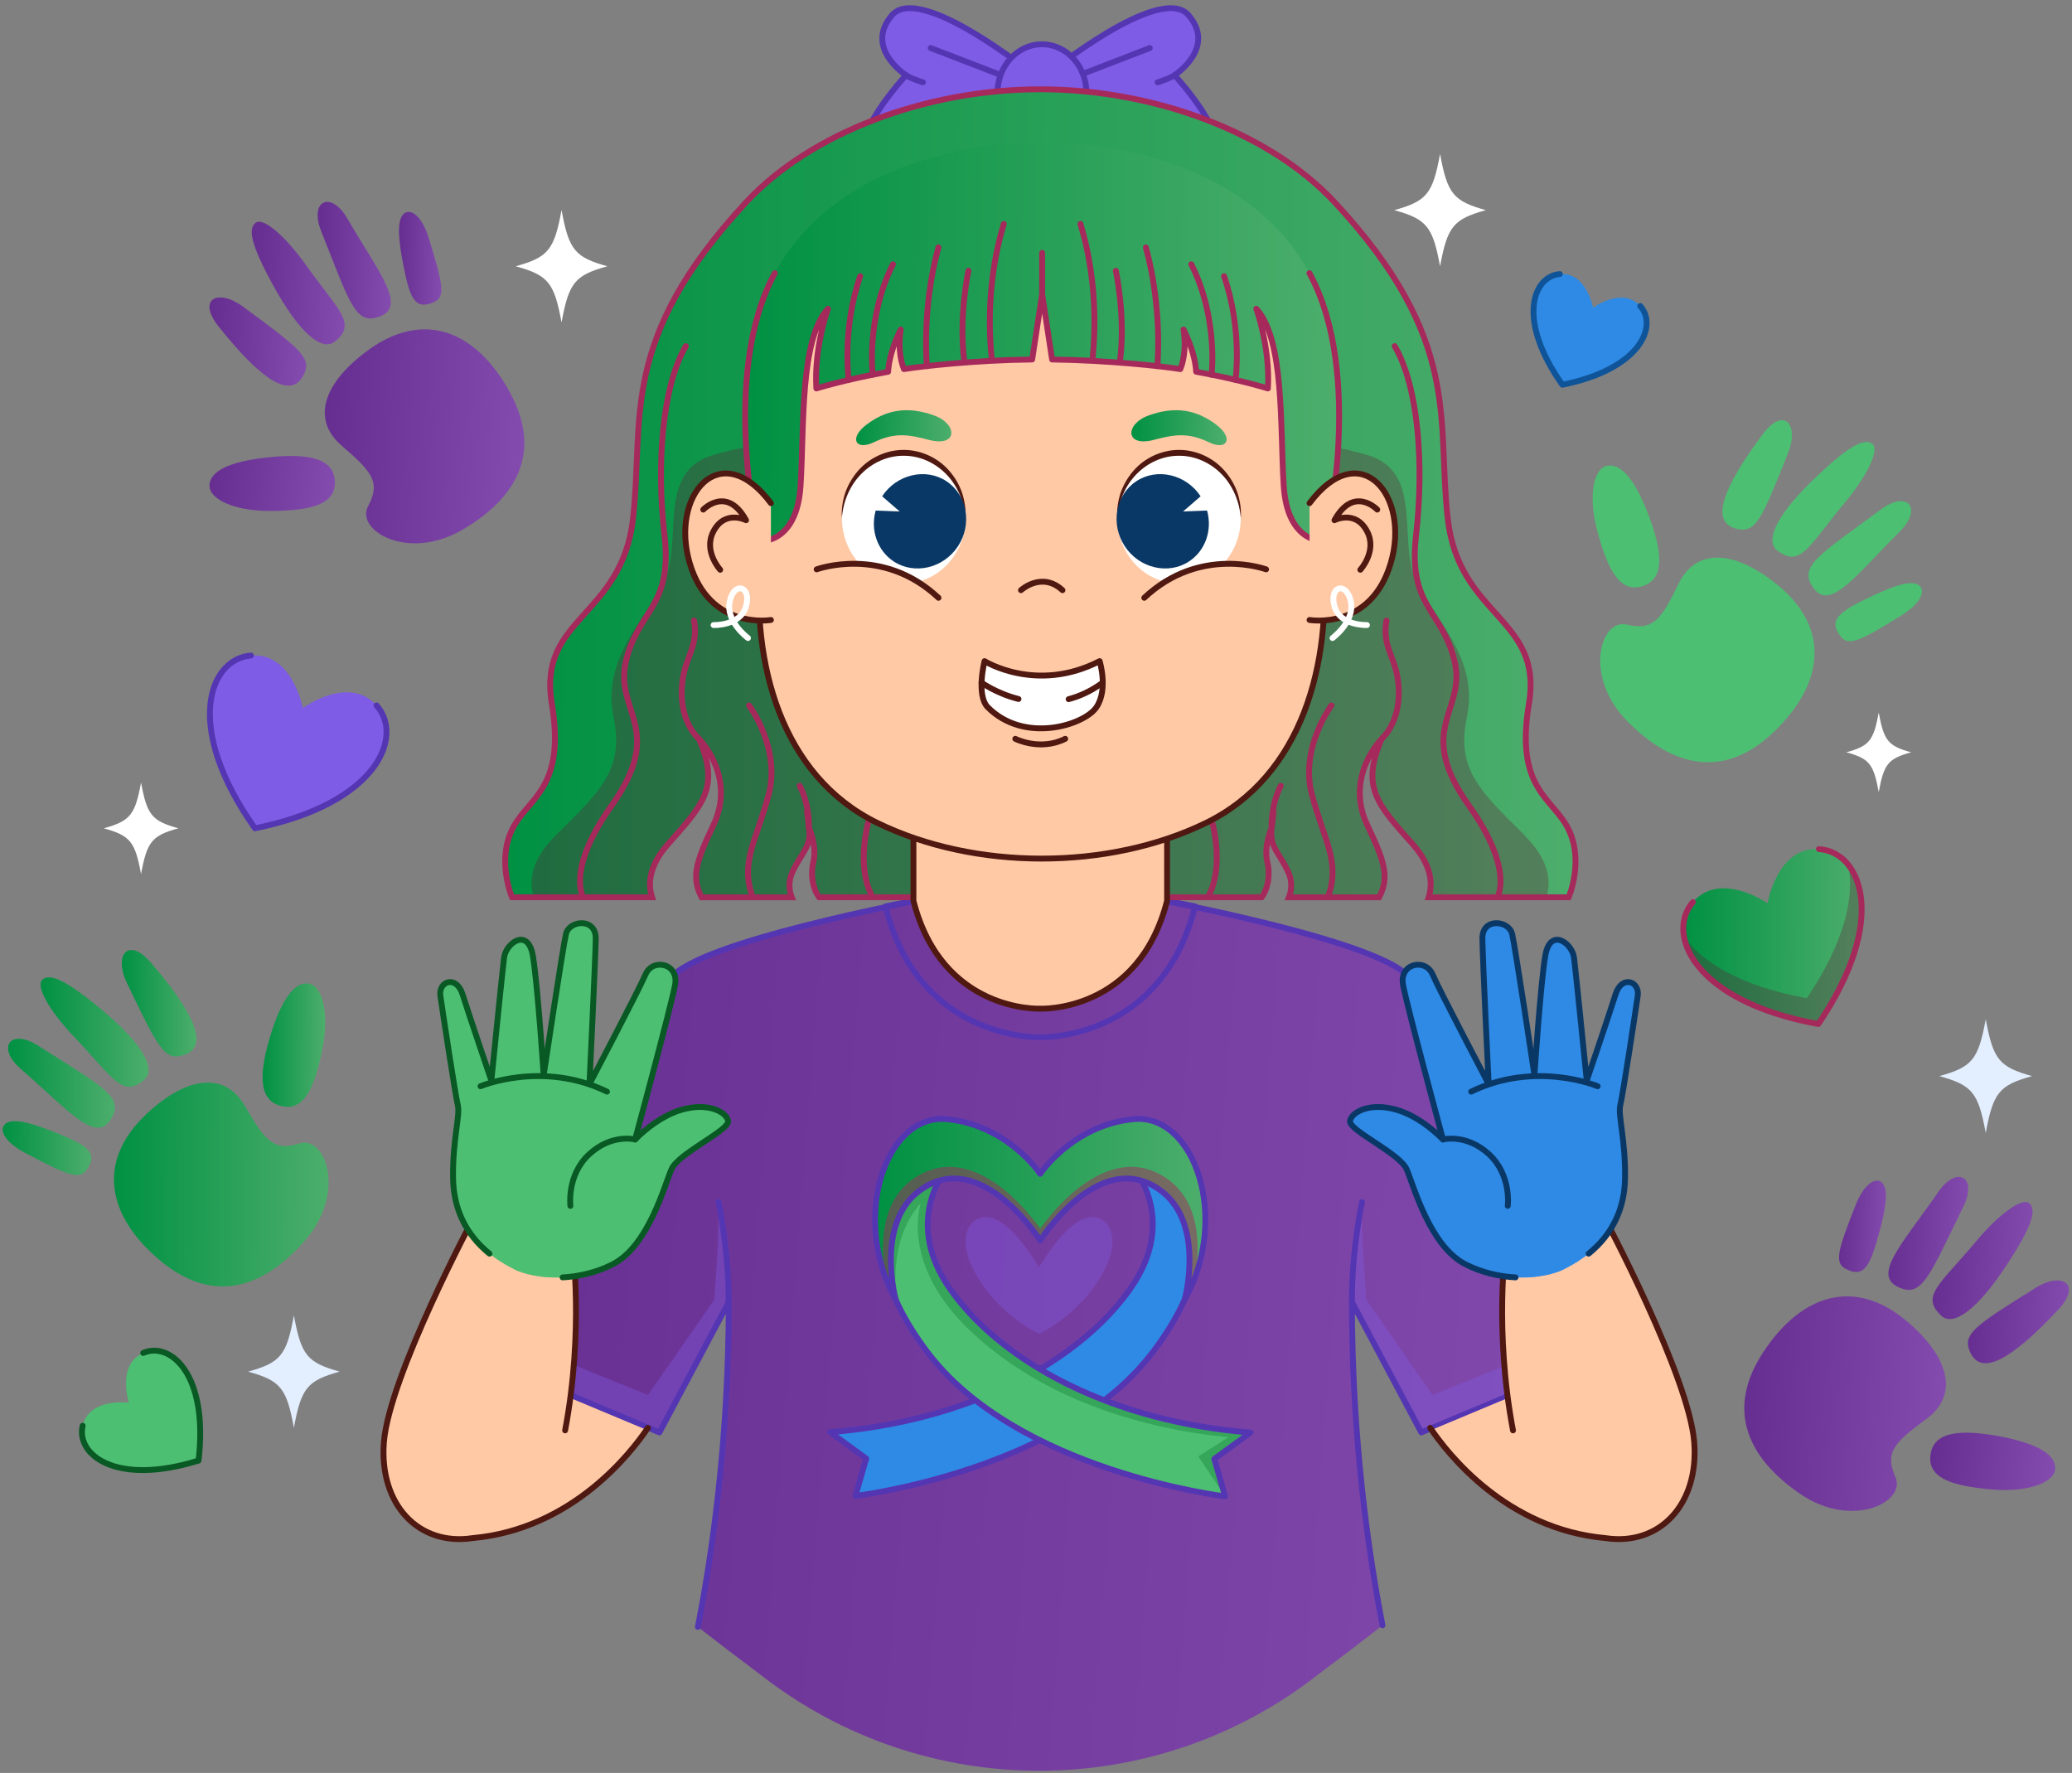 <svg xmlns="http://www.w3.org/2000/svg" width="367" height="314" viewBox="0 0 367 314" fill="none"><rect x="0" y="0" width="367" height="314" fill="#808080" stroke="none"/><path d="M65.193 62.028C57.331 67.739 55.067 74.24 60.509 78.924C65.951 83.607 67.457 85.424 65.193 89.651C62.929 93.878 72.14 99.465 81.808 93.878C91.477 88.291 96.16 80.128 90.272 69.411C84.384 58.684 75.162 54.779 65.193 62.017V62.028Z" fill="url(#paint0_linear_65_2455)"></path><path d="M59.304 85.123C59.087 81.956 56.283 80.19 48.276 80.917C40.269 81.644 37.102 83.607 37.102 86.027C37.102 88.446 41.63 90.586 48.203 90.492C54.777 90.409 59.606 89.495 59.304 85.113V85.123Z" fill="url(#paint1_linear_65_2455)"></path><path d="M53.707 66.534C51.485 70.636 46.469 67.542 38.753 57.873C34.786 52.899 38.66 51.082 42.98 54.26C53.354 61.892 55.369 63.461 53.707 66.534Z" fill="url(#paint2_linear_65_2455)"></path><path d="M59.315 60.49C57.134 62.245 53.177 59.359 48.203 50.22C44.454 43.324 43.904 40.541 45.264 39.461C46.625 38.381 50.612 41.912 54.164 46.897C59.959 55.028 63.303 57.271 59.315 60.49Z" fill="url(#paint3_linear_65_2455)"></path><path d="M66.553 56.274C62.794 57.209 61.672 52.941 56.895 40.957C54.715 35.484 58.609 33.687 61.527 38.703C67.29 48.621 72.597 54.758 66.553 56.274Z" fill="url(#paint4_linear_65_2455)"></path><path d="M71.6 37.8C70.437 38.724 70.406 41.445 71.299 46.191C72.514 52.64 73.345 55.038 76.855 53.512C78.994 52.588 78.392 50.116 75.941 42.141C74.736 38.236 72.763 36.886 71.6 37.8Z" fill="url(#paint5_linear_65_2455)"></path><path d="M25.917 197.31C32.999 190.654 39.812 189.667 43.395 195.888C46.977 202.108 48.473 203.936 53.053 202.503C57.632 201.07 61.392 211.174 54.091 219.617C46.791 228.06 37.891 231.134 28.472 223.335C19.042 215.536 16.945 205.753 25.917 197.321V197.31Z" fill="url(#paint6_linear_65_2455)"></path><path d="M49.709 195.857C46.635 195.046 45.43 191.962 47.653 184.236C49.875 176.51 52.398 173.758 54.766 174.215C57.144 174.671 58.391 179.521 57.072 185.96C55.753 192.398 53.956 196.978 49.709 195.857Z" fill="url(#paint7_linear_65_2455)"></path><path d="M32.501 186.874C36.956 185.461 34.848 179.957 26.8 170.559C22.656 165.73 20.143 169.199 22.459 174.038C28.005 185.669 29.168 187.933 32.501 186.874Z" fill="url(#paint8_linear_65_2455)"></path><path d="M25.523 191.246C27.662 189.439 25.564 185.004 17.526 178.41C11.461 173.436 8.824 172.366 7.515 173.508C6.207 174.651 8.917 179.22 13.144 183.644C20.039 190.861 21.618 194.558 25.523 191.256V191.246Z" fill="url(#paint9_linear_65_2455)"></path><path d="M20.008 197.56C21.639 194.049 17.651 192.149 6.778 185.202C1.814 182.034 -0.689 185.513 3.694 189.324C12.355 196.843 17.391 203.209 20.008 197.56Z" fill="url(#paint10_linear_65_2455)"></path><path d="M0.921 199.055C2.042 198.079 4.732 198.567 9.218 200.332C15.325 202.731 17.526 204.009 15.366 207.166C14.058 209.087 11.742 208.038 4.369 204.133C0.755 202.222 -0.201 200.031 0.921 199.055Z" fill="url(#paint11_linear_65_2455)"></path><path d="M66.688 124.928C61.766 119.456 53.634 125.396 53.634 125.396C53.634 125.396 51.786 115.489 44.454 116.091C37.122 116.693 32.366 128.594 45.17 146.695C66.906 142.312 71.61 130.401 66.698 124.928H66.688Z" fill="#7E5CE5"></path><g style="mix-blend-mode:multiply" opacity="0.3"><path d="M46.884 142.063C40.134 132.52 38.265 124.7 39.085 119.352C35.835 124.129 36.073 133.849 45.16 146.695C61.038 143.496 67.82 136.289 68.412 130.494C65.473 135.085 58.691 139.685 46.884 142.063Z" fill="#7E5CE5"></path></g><path d="M44.444 116.091C37.112 116.693 32.356 128.594 45.16 146.695C66.895 142.312 71.6 130.401 66.688 124.928" stroke="#5536B2" stroke-width="1.038" stroke-linecap="round" stroke-linejoin="round"></path><path d="M25.356 239.618C20.642 241.706 22.833 248.414 22.833 248.414C22.833 248.414 15.833 247.49 14.649 252.506C13.466 257.522 20.34 263.275 35.18 258.674C36.987 243.253 30.081 237.531 25.367 239.618H25.356Z" fill="#4CBF73"></path><g style="mix-blend-mode:multiply" opacity="0.3"><path d="M32.46 256.525C24.64 258.944 19.032 258.487 15.647 256.784C18.118 259.983 24.64 261.935 35.17 258.674C36.489 247.407 33.166 241.332 29.438 239.681C31.847 242.64 33.446 248.144 32.46 256.525Z" fill="#4CBF73"></path></g><path d="M14.639 252.506C13.455 257.522 20.33 263.275 35.17 258.674C36.977 243.253 30.071 237.531 25.356 239.618" stroke="#095924" stroke-width="1.038" stroke-linecap="round" stroke-linejoin="round"></path><path d="M91.352 47.156C97.105 48.756 98.165 50.043 99.463 57.105C100.761 50.043 101.82 48.756 107.573 47.156C101.82 45.557 100.761 44.269 99.463 37.208C98.165 44.269 97.105 45.557 91.352 47.156Z" fill="white"></path><path d="M43.945 242.921C49.699 244.52 50.758 245.808 52.056 252.869C53.354 245.808 54.413 244.52 60.166 242.921C54.413 241.321 53.354 240.034 52.056 232.972C50.758 240.034 49.699 241.321 43.945 242.921Z" fill="#E3EEFF"></path><path d="M18.378 146.695C23.061 147.993 23.923 149.042 24.983 154.795C26.042 149.052 26.904 147.993 31.587 146.695C26.904 145.397 26.042 144.348 24.983 138.595C23.923 144.338 23.061 145.397 18.378 146.695Z" fill="white"></path><path d="M314.864 103.608C307.346 97.45 300.481 96.92 297.324 103.369C294.167 109.818 292.797 111.74 288.134 110.618C283.471 109.496 280.397 119.829 288.258 127.763C296.12 135.697 305.196 138.158 314.075 129.736C322.954 121.314 324.387 111.418 314.864 103.608Z" fill="#4CBF73"></path><path d="M291.031 103.774C294.043 102.757 295.029 99.6 292.298 92.04C289.567 84.479 286.857 81.914 284.52 82.527C282.183 83.14 281.259 88.062 283.014 94.397C284.769 100.732 286.867 105.176 291.031 103.774Z" fill="#4CBF73"></path><path d="M307.585 93.649C303.046 92.548 304.77 86.909 312.164 76.982C315.965 71.883 318.707 75.164 316.734 80.159C311.988 92.133 310.98 94.48 307.585 93.649Z" fill="#4CBF73"></path><path d="M314.854 97.543C312.6 95.882 314.387 91.323 321.967 84.189C327.69 78.809 330.244 77.573 331.625 78.612C333.007 79.65 330.618 84.407 326.693 89.111C320.296 96.775 318.977 100.576 314.854 97.543Z" fill="#4CBF73"></path><path d="M320.773 103.463C318.914 100.067 322.757 97.897 333.142 90.233C337.877 86.733 340.608 90.046 336.496 94.137C328.365 102.227 323.774 108.915 320.784 103.463H320.773Z" fill="#4CBF73"></path><path d="M339.923 103.671C338.739 102.777 336.091 103.442 331.729 105.498C325.8 108.302 323.691 109.725 326.049 112.736C327.492 114.564 329.725 113.36 336.818 108.967C340.297 106.817 341.096 104.564 339.913 103.671H339.923Z" fill="#4CBF73"></path><path d="M337.856 234.083C345.26 240.387 347.005 247.043 341.221 251.291C335.436 255.548 333.796 257.231 335.727 261.624C337.659 266.016 328.042 270.876 318.831 264.562C309.62 258.248 305.58 249.754 312.289 239.514C318.987 229.275 328.479 226.097 337.856 234.083Z" fill="url(#paint12_linear_65_2455)"></path><path d="M341.948 257.563C342.415 254.416 345.344 252.879 353.267 254.219C361.191 255.559 364.202 257.76 364.015 260.18C363.829 262.589 359.145 264.375 352.603 263.773C346.06 263.181 341.304 261.904 341.948 257.563Z" fill="url(#paint13_linear_65_2455)"></path><path d="M348.957 239.462C350.847 243.73 356.092 241.02 364.535 231.985C368.876 227.333 365.147 225.225 360.599 228.06C349.664 234.872 347.535 236.274 348.957 239.473V239.462Z" fill="url(#paint14_linear_65_2455)"></path><path d="M343.827 233.013C345.863 234.935 350.038 232.359 355.697 223.636C359.965 217.052 360.734 214.321 359.457 213.137C358.179 211.953 353.932 215.162 350.006 219.856C343.609 227.509 340.099 229.493 343.827 233.003V233.013Z" fill="url(#paint15_linear_65_2455)"></path><path d="M336.943 228.236C340.619 229.462 342.062 225.297 347.753 213.708C350.349 208.422 346.611 206.324 343.308 211.112C336.797 220.552 331.034 226.263 336.943 228.236Z" fill="url(#paint16_linear_65_2455)"></path><path d="M333.328 209.429C334.419 210.437 334.242 213.158 332.986 217.82C331.283 224.155 330.255 226.481 326.879 224.695C324.823 223.605 325.613 221.195 328.676 213.428C330.171 209.627 332.248 208.433 333.339 209.44L333.328 209.429Z" fill="url(#paint17_linear_65_2455)"></path><path d="M290.522 54.197C287.375 50.687 282.162 54.498 282.162 54.498C282.162 54.498 280.978 48.153 276.285 48.538C271.591 48.922 268.537 56.544 276.741 68.144C290.667 65.34 293.679 57.707 290.532 54.197H290.522Z" fill="#2E8AE5"></path><g style="mix-blend-mode:multiply" opacity="0.3"><path d="M277.842 65.174C273.522 59.057 272.328 54.052 272.847 50.625C270.77 53.688 270.915 59.909 276.741 68.134C286.908 66.088 291.249 61.467 291.633 57.759C289.743 60.698 285.413 63.647 277.842 65.164V65.174Z" fill="#2E8AE5"></path></g><path d="M276.274 48.538C271.58 48.922 268.527 56.544 276.731 68.144C290.657 65.34 293.669 57.707 290.522 54.197" stroke="#0F5499" stroke-width="1.038" stroke-linecap="round" stroke-linejoin="round"></path><path d="M322.175 150.381C314.739 149.914 313.078 159.977 313.078 159.977C313.078 159.977 304.718 154.13 299.858 159.769C294.998 165.408 299.993 177.372 322.081 181.359C334.668 162.781 329.621 150.838 322.185 150.381H322.175Z" fill="url(#paint18_linear_65_2455)"></path><g style="mix-blend-mode:multiply" opacity="0.3"><path d="M320.025 176.79C308.384 174.692 301.488 170.372 298.29 165.927C299.328 171.681 306.39 178.524 322.071 181.359C331.262 167.797 331.043 157.775 327.367 153.175C328.499 158.575 326.869 166.696 320.025 176.79Z" fill="#661435"></path></g><path d="M299.848 159.769C294.987 165.408 299.983 177.371 322.071 181.359C334.657 162.781 329.61 150.838 322.175 150.381" stroke="#A6295B" stroke-width="1.038" stroke-linecap="round" stroke-linejoin="round"></path><path d="M246.958 37.218C252.711 38.817 253.77 40.105 255.069 47.167C256.367 40.105 257.426 38.817 263.179 37.218C257.426 35.619 256.367 34.331 255.069 27.269C253.77 34.331 252.711 35.619 246.958 37.218Z" fill="white"></path><path d="M343.506 190.581C349.331 192.191 350.401 193.499 351.72 200.644C353.039 193.499 354.109 192.191 359.934 190.581C354.109 188.971 353.039 187.663 351.72 180.518C350.401 187.663 349.331 188.971 343.506 190.581Z" fill="#E3EEFF"></path><path d="M327.035 133.236C331.106 134.358 331.844 135.272 332.768 140.267C333.692 135.282 334.429 134.368 338.5 133.236C334.429 132.104 333.682 131.201 332.768 126.206C331.844 131.19 331.106 132.104 327.035 133.236Z" fill="white"></path><path d="M248.339 171.951C239.564 165.533 202.179 158.752 202.179 158.752H166.341C166.341 158.752 128.955 165.533 120.18 171.951C111.405 178.369 75.993 236.586 75.993 236.586L116.784 253.69L129.07 230.594C129.07 255.112 126.089 275.435 123.597 288.126C127.128 290.878 130.742 293.64 134.439 296.402C134.553 296.485 134.667 296.579 134.781 296.662C163.745 319.259 204.38 319.259 233.344 296.662C233.458 296.568 233.572 296.485 233.686 296.402C237.508 293.546 241.236 290.701 244.892 287.845C242.42 275.134 239.471 254.936 239.471 230.594L251.756 253.69L292.547 236.586C292.547 236.586 257.125 178.358 248.36 171.951H248.339Z" fill="url(#paint19_linear_65_2455)"></path><g style="mix-blend-mode:multiply" opacity="0.35"><path d="M116.774 253.69L75.982 236.586C75.982 236.586 76.938 235.018 78.568 232.38L114.77 247.064L126.505 230.199C126.505 230.199 127.481 218.173 127.273 213.563C127.273 213.563 129.703 221.839 128.903 230.884L116.784 253.679L116.774 253.69ZM251.735 253.69L292.527 236.586C292.527 236.586 291.571 235.018 289.941 232.38L253.739 247.064L242.004 230.199C242.004 230.199 241.028 218.173 241.236 213.563C241.236 213.563 238.806 221.839 239.606 230.884L251.725 253.679L251.735 253.69Z" fill="#7E5CE5"></path></g><path d="M156.901 160.777C162.571 183.052 181.814 183.696 183.985 183.696H184.514C186.695 183.696 205.928 183.052 211.598 160.777L211.66 160.517C206.052 159.416 202.158 158.752 202.158 158.752H166.32C166.32 158.752 162.436 159.416 156.818 160.517L156.88 160.777H156.901Z" stroke="#5536B2" stroke-width="1.038" stroke-linecap="round" stroke-linejoin="round"></path><path d="M127.263 212.898C127.263 212.898 129.101 221.289 129.049 230.594" stroke="#5536B2" stroke-width="1.038" stroke-linecap="round" stroke-linejoin="round"></path><path d="M244.871 287.845C242.399 275.134 239.46 254.925 239.46 230.594L251.745 253.69L292.537 236.586C292.537 236.586 257.114 178.358 248.35 171.951C239.574 165.533 202.189 158.752 202.189 158.752H166.351C166.351 158.752 128.966 165.533 120.191 171.951C111.415 178.369 76.003 236.586 76.003 236.586L116.795 253.69L129.08 230.594C129.08 255.102 126.1 275.435 123.607 288.126" stroke="#5536B2" stroke-width="1.038" stroke-linecap="round" stroke-linejoin="round"></path><path d="M241.246 212.898C241.246 212.898 239.408 221.289 239.46 230.594" stroke="#5536B2" stroke-width="1.038" stroke-linecap="round" stroke-linejoin="round"></path><path d="M151.521 264.936C151.521 264.936 188.367 260.523 204.318 239.296C220.279 218.07 208.565 205.847 199.904 205.681C199.904 205.681 209.417 215.359 200.07 228.434C190.734 241.508 171.128 251.768 147.014 253.638L153.422 258.311L151.511 264.936H151.521Z" fill="#2E8AE5"></path><g style="mix-blend-mode:multiply" opacity="0.5"><path d="M151.522 264.936C151.522 264.936 188.367 260.523 204.318 239.296C219.324 219.337 209.864 207.342 201.483 205.836C201.057 205.909 200.652 205.992 200.268 206.086C201.919 208.048 208.295 216.927 200.071 228.423C199.655 229.015 199.209 229.597 198.752 230.168C207.579 222.784 204.432 210.915 204.432 210.915C204.432 210.915 206.738 213.095 207.787 215.764C209.905 221.133 209.054 226.751 207.922 229.576C206.997 231.882 203.228 239.39 194.941 246.119C191.7 244.852 189.052 243.014 186.093 241.311C181.627 244.156 176.372 246.732 170.785 248.705C173.735 251.093 177.12 253.326 180.173 254.998C166.694 261.104 153.526 263.316 153.526 263.316C154.377 261.125 155.603 256.961 155.603 256.961C152.872 256.784 147.035 253.638 147.035 253.638L153.443 258.311L151.532 264.936H151.522Z" fill="#2E8AE5"></path></g><path d="M151.521 264.936C151.521 264.936 188.367 260.523 204.318 239.296C220.279 218.07 208.565 205.847 199.904 205.681C199.904 205.681 209.417 215.359 200.07 228.434C190.734 241.508 171.128 251.768 147.014 253.638L153.422 258.311L151.511 264.936H151.521Z" stroke="#5536B2" stroke-width="1.038" stroke-linecap="round" stroke-linejoin="round"></path><path d="M216.987 265.009C216.987 265.009 180.142 260.595 164.191 239.369C148.229 218.142 159.943 205.919 168.604 205.753C168.604 205.753 159.092 215.432 168.438 228.506C177.774 241.581 197.381 251.841 221.494 253.71L215.087 258.383L216.997 265.009H216.987Z" fill="#4CBF73"></path><g style="mix-blend-mode:multiply" opacity="0.4"><path d="M216.884 264.864L215.077 258.394L221.484 253.721C197.37 251.851 177.764 241.591 168.428 228.517C159.092 215.442 168.594 205.764 168.594 205.764C161.2 205.909 151.573 214.85 158.874 230.677C158.812 230.344 157.025 219.731 163.111 213.074C163.111 213.074 159.185 223.854 172.135 235.963C185.085 248.071 202.885 253.129 217.59 254.541L212.242 257.926L216.894 264.864H216.884Z" fill="#138037"></path></g><path d="M216.987 265.009C216.987 265.009 180.142 260.595 164.191 239.369C148.229 218.142 159.943 205.919 168.604 205.753C168.604 205.753 159.092 215.432 168.438 228.506C177.774 241.581 197.381 251.841 221.494 253.71L215.087 258.383L216.997 265.009H216.987Z" stroke="#5536B2" stroke-width="1.038" stroke-linecap="round" stroke-linejoin="round"></path><path d="M200.725 198.204C189.945 199.294 184.244 207.893 184.244 207.893C184.244 207.893 178.553 199.294 167.763 198.204C156.984 197.113 150.514 215.546 158.656 230.199C158.656 230.199 155 216.813 162.789 210.925C171.626 204.248 180.672 214.352 184.244 219.679C187.816 214.352 196.862 204.248 205.699 210.925C213.488 216.813 209.832 230.199 209.832 230.199C217.974 215.546 211.504 197.113 200.725 198.204Z" fill="url(#paint20_linear_65_2455)"></path><g style="mix-blend-mode:multiply" opacity="0.5"><path d="M211.629 226.326C212.345 222.473 213.218 213.417 206.862 208.858C197.547 202.181 188.014 212.285 184.254 217.613C180.485 212.285 170.951 202.181 161.647 208.858C155.291 213.417 156.163 222.462 156.88 226.326C157.368 227.634 157.97 228.932 158.666 230.199C158.666 230.199 155.011 216.813 162.799 210.925C171.637 204.247 180.682 214.352 184.254 219.679C187.827 214.352 196.872 204.247 205.709 210.925C213.498 216.813 209.843 230.199 209.843 230.199C210.549 228.932 211.141 227.634 211.629 226.326Z" fill="#A6295B"></path></g><path d="M200.725 198.204C189.945 199.294 184.244 207.893 184.244 207.893C184.244 207.893 178.553 199.294 167.763 198.204C156.984 197.113 150.514 215.546 158.656 230.199C158.656 230.199 155 216.813 162.789 210.925C171.626 204.248 180.672 214.352 184.244 219.679C187.816 214.352 196.862 204.248 205.699 210.925C213.488 216.813 209.832 230.199 209.832 230.199C217.974 215.546 211.504 197.113 200.725 198.204Z" stroke="#5536B2" stroke-width="1.038" stroke-linecap="round" stroke-linejoin="round"></path><g style="mix-blend-mode:multiply" opacity="0.35"><path d="M192.843 215.609C188.741 216.201 184.036 224.436 184.036 224.436C184.036 224.436 179.332 216.201 175.23 215.609C171.813 215.12 169.653 218.89 172.042 224.072C175.926 232.515 184.036 236.243 184.036 236.243C184.036 236.243 192.136 232.515 196.031 224.072C198.419 218.88 196.259 215.11 192.843 215.609Z" fill="#7E5CE5"></path></g><path d="M79.534 238.632C76.367 248.632 69.762 273.67 83.73 272.393C101.332 270.793 111.602 257.802 114.624 253.295L79.534 238.621V238.632Z" fill="#FFC9A6"></path><path d="M83.979 215.494C83.979 215.494 68.91 243.741 67.996 255.434C67.083 267.117 75.048 274.854 85.723 271.977C96.399 269.101 99.68 260.543 101.311 244.748C102.941 228.953 101.384 220.624 101.384 220.624L83.979 215.494Z" fill="#FFC9A6"></path><g style="mix-blend-mode:multiply" opacity="0.6"><path d="M114.624 253.305L101.207 247.697L100.179 253.638C102.059 251.81 102.495 249.743 102.495 249.743L111.135 253.721C111.135 253.721 105.174 263.659 91.352 268.135C77.53 272.611 67.55 266.805 71.527 250.242C75.504 233.668 85.121 217.758 85.121 217.758C84.633 217.135 84.145 216.595 83.657 216.117C81.476 220.271 68.827 244.758 67.996 255.434C67.145 266.38 74.071 273.857 83.719 272.403C101.321 270.804 111.592 257.812 114.614 253.305H114.624Z" fill="#FFC9A6"></path></g><path d="M100.096 253.326C103.461 235.526 101.384 220.624 101.384 220.624L83.979 215.494C83.979 215.494 68.91 243.741 67.997 255.434C67.145 266.38 74.072 273.857 83.719 272.403C101.28 270.814 111.706 257.418 114.759 252.879" stroke="#4F1911" stroke-width="1.038" stroke-linecap="round" stroke-linejoin="round"></path><path d="M91.092 224.789C83.75 221.175 80.365 215.453 80.251 208.703C80.136 201.952 81.538 197.466 81.092 195.742C80.656 194.018 78.361 178.888 77.997 176.343C77.634 173.799 80.832 172.584 81.943 176.136C83.055 179.687 87.032 191.37 87.032 191.37C87.032 191.37 88.953 172.169 89.285 169.593C89.618 167.018 93.543 164.131 94.395 169.334C95.246 174.526 96.295 190.425 96.295 190.425C96.295 190.425 99.67 167.901 100.241 165.429C100.813 162.957 105.558 162.48 105.517 166.208C105.475 169.936 104.406 191.993 104.406 191.993C104.406 191.993 113.098 175.471 114.344 172.563C115.59 169.656 120.294 170.57 119.568 174.453C118.841 178.337 112.485 201.828 112.485 201.828C112.485 201.828 116.244 197.788 120.834 196.511C125.414 195.223 128.644 196.895 128.966 198.515C129.288 200.145 120.18 204.227 118.934 207.083C117.688 209.938 114.863 220.676 108.508 223.916C102.152 227.156 94.758 226.616 91.092 224.809V224.789Z" fill="#4CBF73"></path><g style="mix-blend-mode:multiply" opacity="0.6"><path d="M105.008 203.874C108.975 201.36 111.696 201.215 112.63 201.257C112.734 200.872 112.693 201.028 112.89 200.291C111.8 200.114 105.579 199.481 102.059 204.891C99.057 209.492 100.989 212.898 100.989 212.898C100.989 212.898 100.034 207.031 105.008 203.874Z" fill="#4CBF73"></path></g><g style="mix-blend-mode:multiply" opacity="0.6"><path d="M118.01 205.005C116.722 206.397 114.822 214.892 111.27 218.921C106.649 224.165 100.999 225.297 96.004 226.097C99.722 226.512 104.333 226.024 108.508 223.895C114.863 220.655 117.677 209.917 118.934 207.062C120.159 204.258 128.924 200.291 128.966 198.598C126.068 200.125 119.028 203.905 118.01 205.005Z" fill="#4CBF73"></path></g><g style="mix-blend-mode:multiply" opacity="0.6"><path d="M83.002 196.334C82.899 194.403 78.091 176.946 77.997 176.343C78.361 178.888 80.656 194.018 81.092 195.742C81.528 197.466 80.136 201.963 80.251 208.702C80.365 215.453 83.75 221.175 91.092 224.789C91.466 224.975 91.892 225.142 92.338 225.297C86.7 222.026 83.325 215.754 82.359 210.998C81.071 204.684 83.106 198.255 83.002 196.334Z" fill="#4CBF73"></path></g><path d="M86.7 222.026C82.379 218.537 80.334 213.926 80.251 208.703C80.136 201.952 81.538 197.466 81.092 195.742C80.656 194.018 78.361 178.888 77.997 176.343C77.634 173.799 80.832 172.584 81.943 176.136C83.055 179.687 87.032 191.37 87.032 191.37C87.032 191.37 88.953 172.169 89.285 169.593C89.618 167.018 93.543 164.131 94.395 169.334C95.246 174.526 96.295 190.425 96.295 190.425C96.295 190.425 99.67 167.901 100.241 165.429C100.813 162.957 105.558 162.48 105.517 166.208C105.475 169.936 104.406 191.993 104.406 191.993C104.406 191.993 113.098 175.471 114.344 172.563C115.59 169.656 120.294 170.57 119.568 174.453C118.841 178.337 112.485 201.828 112.485 201.828C112.485 201.828 116.244 197.788 120.834 196.511C125.414 195.223 128.644 196.895 128.966 198.515C129.288 200.145 120.18 204.227 118.934 207.082C117.688 209.938 114.863 220.676 108.508 223.916C105.621 225.391 102.516 226.076 99.649 226.232" stroke="#095924" stroke-width="1.038" stroke-linecap="round" stroke-linejoin="round"></path><path d="M101.031 213.563C101.031 213.563 100.345 208.131 104.354 204.424C108.362 200.727 112.485 201.797 112.485 201.797" stroke="#095924" stroke-width="1.038" stroke-linecap="round" stroke-linejoin="round"></path><path d="M85.111 192.378C85.111 192.378 96.046 187.756 107.511 193.333" stroke="#095924" stroke-width="1.038" stroke-linecap="round" stroke-linejoin="round"></path><path d="M288.56 238.632C291.727 248.632 298.332 273.67 284.364 272.393C266.762 270.793 256.491 257.802 253.469 253.295L288.56 238.621V238.632Z" fill="#FFC9A6"></path><path d="M284.115 215.494C284.115 215.494 299.183 243.741 300.097 255.434C301.011 267.117 293.046 274.854 282.37 271.977C271.695 269.101 268.413 260.543 266.783 244.748C265.152 228.953 266.71 220.624 266.71 220.624L284.115 215.494Z" fill="#FFC9A6"></path><g style="mix-blend-mode:multiply" opacity="0.6"><path d="M253.469 253.305L266.886 247.697L267.915 253.638C266.035 251.81 265.599 249.743 265.599 249.743L256.959 253.721C256.959 253.721 262.919 263.659 276.742 268.135C290.564 272.611 300.544 266.805 296.566 250.242C292.589 233.668 282.972 217.758 282.972 217.758C283.461 217.135 283.949 216.595 284.437 216.117C286.618 220.271 299.266 244.758 300.097 255.434C300.949 266.38 294.022 273.857 284.374 272.403C266.772 270.804 256.502 257.812 253.48 253.305H253.469Z" fill="#FFC9A6"></path></g><path d="M267.987 253.326C264.623 235.526 266.7 220.624 266.7 220.624L284.105 215.494C284.105 215.494 299.173 243.741 300.087 255.434C300.938 266.38 294.012 273.857 284.364 272.403C266.803 270.814 256.377 257.418 253.324 252.879" stroke="#4F1911" stroke-width="1.038" stroke-linecap="round" stroke-linejoin="round"></path><path d="M277.001 224.789C284.343 221.175 287.729 215.453 287.843 208.703C287.957 201.952 286.555 197.466 287.002 195.742C287.438 194.018 289.733 178.888 290.097 176.343C290.46 173.799 287.262 172.584 286.15 176.136C285.039 179.687 281.062 191.37 281.062 191.37C281.062 191.37 279.141 172.169 278.808 169.593C278.476 167.018 274.551 164.131 273.699 169.334C272.847 174.526 271.799 190.425 271.799 190.425C271.799 190.425 268.424 167.901 267.852 165.429C267.281 162.957 262.535 162.48 262.577 166.208C262.618 169.936 263.688 191.993 263.688 191.993C263.688 191.993 254.996 175.471 253.75 172.563C252.504 169.656 247.799 170.57 248.526 174.453C249.253 178.337 255.609 201.828 255.609 201.828C255.609 201.828 251.849 197.788 247.259 196.511C242.68 195.223 239.45 196.895 239.128 198.515C238.806 200.145 247.914 204.227 249.16 207.083C250.406 209.938 253.231 220.676 259.586 223.916C265.942 227.156 273.336 226.616 277.001 224.809V224.789Z" fill="#2E8AE5"></path><g style="mix-blend-mode:multiply" opacity="0.5"><path d="M263.086 203.874C259.119 201.36 256.398 201.215 255.463 201.257C255.359 200.872 255.401 201.028 255.204 200.291C256.294 200.114 262.515 199.481 266.035 204.891C269.036 209.492 267.105 212.898 267.105 212.898C267.105 212.898 268.06 207.031 263.086 203.874ZM239.128 198.588C239.169 200.28 247.934 204.247 249.16 207.051C250.406 209.907 253.231 220.645 259.586 223.885C263.761 226.014 268.372 226.502 272.089 226.087C267.105 225.297 261.455 224.155 256.824 218.911C253.272 214.881 251.361 206.387 250.084 204.995C249.066 203.894 242.025 200.114 239.128 198.588ZM285.735 210.998C284.769 215.764 281.394 222.026 275.755 225.297C276.202 225.142 276.627 224.975 277.001 224.789C284.343 221.175 287.729 215.453 287.843 208.702C287.957 201.952 286.555 197.466 287.002 195.742C287.438 194.018 289.733 178.888 290.097 176.343C290.014 176.935 285.195 194.403 285.091 196.334C284.987 198.266 287.023 204.684 285.735 210.998Z" fill="#2E8AE5"></path></g><path d="M281.384 222.026C285.704 218.537 287.75 213.926 287.833 208.703C287.947 201.952 286.545 197.466 286.991 195.742C287.428 194.018 289.723 178.888 290.086 176.343C290.45 173.799 287.251 172.584 286.14 176.136C285.029 179.687 281.051 191.37 281.051 191.37C281.051 191.37 279.13 172.169 278.798 169.593C278.466 167.018 274.54 164.131 273.689 169.334C272.837 174.526 271.788 190.425 271.788 190.425C271.788 190.425 268.413 167.901 267.842 165.429C267.271 162.957 262.525 162.48 262.566 166.208C262.608 169.936 263.678 191.993 263.678 191.993C263.678 191.993 254.985 175.471 253.739 172.563C252.493 169.656 247.789 170.57 248.516 174.453C249.243 178.337 255.598 201.828 255.598 201.828C255.598 201.828 251.839 197.788 247.249 196.511C242.669 195.223 239.439 196.895 239.117 198.515C238.796 200.145 247.903 204.227 249.149 207.082C250.395 209.938 253.22 220.676 259.576 223.916C262.463 225.391 265.568 226.076 268.434 226.232" stroke="#0A3866" stroke-width="1.038" stroke-linecap="round" stroke-linejoin="round"></path><path d="M267.063 213.563C267.063 213.563 267.749 208.131 263.74 204.424C259.731 200.727 255.609 201.797 255.609 201.797" stroke="#0A3866" stroke-width="1.038" stroke-linecap="round" stroke-linejoin="round"></path><path d="M282.983 192.378C282.983 192.378 272.048 187.756 260.583 193.333" stroke="#0A3866" stroke-width="1.038" stroke-linecap="round" stroke-linejoin="round"></path><path d="M185.345 13.312C185.345 13.312 205.523 -3.116 210.518 2.689C215.513 8.504 208.036 13.312 208.036 13.312C208.036 13.312 218.961 25.13 214.35 28.142C209.739 31.153 185.096 18.328 185.096 18.328L185.345 13.323V13.312Z" fill="#7E5CE5"></path><g style="mix-blend-mode:multiply" opacity="0.4"><path d="M185.345 13.312C185.345 13.312 187.557 11.516 190.683 9.324C191.638 10.446 191.835 11.225 191.835 11.225L203.134 8.712L193.487 15.265C205.045 15.857 211.203 19.792 211.203 19.792C209.76 16.937 207.776 15.026 207.776 15.026C207.153 14.839 205.606 14.403 205.606 14.403C206.655 14.101 207.527 13.655 208.202 13.219C208.108 13.281 208.057 13.323 208.057 13.323C208.057 13.323 218.981 25.141 214.37 28.152C209.77 31.164 185.116 18.338 185.116 18.338L185.366 13.333L185.345 13.312Z" fill="#7E5CE5"></path></g><path d="M185.345 13.312C185.345 13.312 205.523 -3.116 210.518 2.689C215.513 8.504 208.036 13.312 208.036 13.312C208.036 13.312 218.961 25.13 214.35 28.142C209.739 31.153 185.096 18.328 185.096 18.328L185.345 13.323V13.312Z" stroke="#5536B2" stroke-width="1.038" stroke-linecap="round" stroke-linejoin="round"></path><path d="M203.653 8.504L191.264 13.281" stroke="#5536B2" stroke-width="1.038" stroke-linecap="round" stroke-linejoin="round"></path><path d="M205.035 14.579C205.035 14.579 207.34 13.873 208.025 13.312" stroke="#5536B2" stroke-width="1.038" stroke-linecap="round" stroke-linejoin="round"></path><path d="M183.164 13.312C183.164 13.312 162.987 -3.116 157.992 2.689C152.997 8.504 160.474 13.312 160.474 13.312C160.474 13.312 149.549 25.13 154.16 28.142C158.77 31.153 183.414 18.328 183.414 18.328L183.164 13.323V13.312Z" fill="#7E5CE5"></path><g style="mix-blend-mode:multiply" opacity="0.4"><path d="M183.164 13.312C183.164 13.312 180.952 11.516 177.826 9.324C176.871 10.446 176.674 11.225 176.674 11.225L165.375 8.712L175.022 15.265C163.464 15.857 157.306 19.792 157.306 19.792C158.749 16.937 160.733 15.026 160.733 15.026C161.356 14.839 162.903 14.403 162.903 14.403C161.855 14.101 160.982 13.655 160.307 13.219C160.401 13.281 160.453 13.323 160.453 13.323C160.453 13.323 149.528 25.141 154.139 28.152C158.739 31.164 183.393 18.338 183.393 18.338L183.143 13.333L183.164 13.312Z" fill="#7E5CE5"></path></g><path d="M183.164 13.312C183.164 13.312 162.987 -3.116 157.992 2.689C152.997 8.504 160.474 13.312 160.474 13.312C160.474 13.312 149.549 25.13 154.16 28.142C158.77 31.153 183.414 18.328 183.414 18.328L183.164 13.323V13.312Z" stroke="#5536B2" stroke-width="1.038" stroke-linecap="round" stroke-linejoin="round"></path><path d="M164.845 8.504L177.245 13.281" stroke="#5536B2" stroke-width="1.038" stroke-linecap="round" stroke-linejoin="round"></path><path d="M163.475 14.579C163.475 14.579 161.169 13.873 160.484 13.312" stroke="#5536B2" stroke-width="1.038" stroke-linecap="round" stroke-linejoin="round"></path><path d="M184.556 25.141C188.909 25.141 192.438 21.268 192.438 16.49C192.438 11.713 188.909 7.839 184.556 7.839C180.203 7.839 176.674 11.713 176.674 16.49C176.674 21.268 180.203 25.141 184.556 25.141Z" fill="#7E5CE5"></path><g style="mix-blend-mode:multiply" opacity="0.4"><path d="M190.102 13.946C189.458 14.081 187.703 13.177 184.566 13.312C181.43 13.458 180.901 13.738 179.405 13.946C178.574 14.06 178.668 12.17 178.917 10.467C177.536 12.025 176.684 14.143 176.684 16.49C176.684 21.267 180.215 25.141 184.566 25.141C188.918 25.141 192.448 21.267 192.448 16.49C192.448 14.32 191.711 12.336 190.507 10.81C190.735 12.378 190.486 13.863 190.112 13.946H190.102Z" fill="#7E5CE5"></path></g><path d="M184.556 25.141C188.909 25.141 192.438 21.268 192.438 16.49C192.438 11.713 188.909 7.839 184.556 7.839C180.203 7.839 176.674 11.713 176.674 16.49C176.674 21.268 180.203 25.141 184.556 25.141Z" stroke="#5536B2" stroke-width="1.038" stroke-linecap="round" stroke-linejoin="round"></path><path d="M277.863 146.954C275.122 141.274 268.257 139.903 270.812 124.606C273.356 109.32 258.371 109.372 256.419 91.769C254.456 74.167 259.057 60.22 236.386 35.806C225.046 23.604 204.661 15.815 184.275 15.815C163.89 15.815 143.494 23.604 132.164 35.806C109.494 60.21 114.085 74.167 112.132 91.769C110.169 109.372 95.184 109.32 97.739 124.606C100.283 139.893 93.429 141.263 90.688 146.954C87.967 152.583 90.688 158.907 90.688 158.907H115.497C114.801 156.789 114.78 153.497 118.322 149.499C124.594 142.447 127.533 139.425 123.805 130.848C123.805 130.848 130.472 137.515 126.349 146.155C123.182 152.811 122.465 155.397 124.262 158.918H140.244C139.797 157.755 139.548 156.145 140.4 154.348C142.092 150.797 143.723 150.007 143.307 146.643C143.307 146.643 144.761 149.862 144.065 152.656C143.557 154.701 143.858 157.235 145.073 158.907H223.468C224.683 157.235 224.994 154.701 224.475 152.656C223.779 149.862 225.233 146.643 225.233 146.643C224.828 150.007 226.459 150.797 228.141 154.348C228.992 156.145 228.743 157.755 228.297 158.918H244.279C246.086 155.397 245.369 152.822 242.192 146.155C238.079 137.515 244.736 130.848 244.736 130.848C241.008 139.436 243.957 142.447 250.219 149.499C253.771 153.486 253.739 156.789 253.044 158.907H277.853C277.853 158.907 280.574 152.583 277.853 146.954H277.863Z" fill="url(#paint21_linear_65_2455)"></path><g style="mix-blend-mode:multiply" opacity="0.3"><path d="M270.106 147.982C261.985 139.976 257.924 136.185 259.825 126.984C261.715 117.783 255.941 111.469 251.434 104.19C246.937 96.92 252.825 83.669 242.119 80.564C231.412 77.459 236.023 80.772 236.023 80.772H132.476C132.476 80.772 137.097 77.459 126.38 80.564C115.673 83.669 121.561 96.92 117.065 104.19C112.568 111.459 106.784 117.783 108.674 126.984C110.564 136.185 106.514 139.976 98.393 147.982C93.772 152.541 93.74 156.425 94.561 158.918H115.445C114.749 156.799 114.728 153.507 118.269 149.509C124.542 142.458 127.481 139.436 123.753 130.858C123.753 130.858 130.42 137.525 126.297 146.165C123.129 152.822 122.413 155.408 124.209 158.928H140.192C139.745 157.765 139.496 156.155 140.347 154.359C142.04 150.807 143.671 150.018 143.255 146.653C143.255 146.653 144.709 149.872 144.013 152.666C143.504 154.712 143.806 157.246 145.021 158.918H223.416C224.631 157.246 224.942 154.712 224.423 152.666C223.727 149.872 225.181 146.653 225.181 146.653C224.776 150.018 226.406 150.807 228.089 154.359C228.94 156.155 228.691 157.765 228.245 158.928H244.227C246.034 155.408 245.317 152.832 242.139 146.165C238.027 137.525 244.684 130.858 244.684 130.858C240.956 139.446 243.905 142.458 250.167 149.509C253.718 153.497 253.687 156.799 252.992 158.918H273.875C274.706 156.425 274.675 152.552 270.043 147.982H270.106Z" fill="#661435"></path></g><path d="M103.295 158.907C103.295 158.907 100.262 154.037 108.29 142.738C118.062 128.989 108.726 126.029 110.875 117.077C113.056 108.001 119.163 107.492 117.698 94.833C116.224 82.174 117.324 68.352 121.478 61.3" stroke="#A6295B" stroke-width="1.038" stroke-linecap="round" stroke-linejoin="round"></path><path d="M123.774 130.848C123.774 130.848 120.627 128.21 120.752 122.342C120.876 116.475 123.826 115.011 122.932 109.901" stroke="#A6295B" stroke-width="1.038" stroke-linecap="round" stroke-linejoin="round"></path><path d="M132.684 124.939C132.684 124.939 138.323 132.509 136.152 140.713C133.971 148.917 131.022 152.728 133.328 158.907" stroke="#A6295B" stroke-width="1.038" stroke-linecap="round" stroke-linejoin="round"></path><path d="M143.286 146.643C143.286 146.643 143.453 142.645 141.656 139.176" stroke="#A6295B" stroke-width="1.038" stroke-linecap="round" stroke-linejoin="round"></path><path d="M153.962 144.992C153.962 144.992 151.407 153.289 154.575 158.918" stroke="#A6295B" stroke-width="1.038" stroke-linecap="round" stroke-linejoin="round"></path><path d="M265.215 158.907C265.215 158.907 268.247 154.037 260.22 142.738C250.448 128.989 259.784 126.029 257.634 117.077C255.453 108.001 249.347 107.492 250.811 94.833C252.286 82.174 251.195 68.352 247.031 61.3" stroke="#A6295B" stroke-width="1.038" stroke-linecap="round" stroke-linejoin="round"></path><path d="M244.736 130.848C244.736 130.848 247.882 128.21 247.758 122.342C247.633 116.475 244.684 115.011 245.577 109.901" stroke="#A6295B" stroke-width="1.038" stroke-linecap="round" stroke-linejoin="round"></path><path d="M235.826 124.939C235.826 124.939 230.187 132.509 232.367 140.713C234.548 148.917 237.497 152.728 235.192 158.907" stroke="#A6295B" stroke-width="1.038" stroke-linecap="round" stroke-linejoin="round"></path><path d="M225.223 146.643C225.223 146.643 225.057 142.645 226.853 139.176" stroke="#A6295B" stroke-width="1.038" stroke-linecap="round" stroke-linejoin="round"></path><path d="M214.547 144.992C214.547 144.992 217.102 153.289 213.934 158.918" stroke="#A6295B" stroke-width="1.038" stroke-linecap="round" stroke-linejoin="round"></path><path d="M277.863 146.954C275.122 141.274 268.257 139.903 270.812 124.606C273.356 109.32 258.371 109.372 256.419 91.769C254.456 74.167 259.057 60.22 236.386 35.806C225.046 23.604 204.661 15.815 184.275 15.815C163.89 15.815 143.494 23.604 132.164 35.806C109.494 60.21 114.085 74.167 112.132 91.769C110.169 109.372 95.184 109.32 97.739 124.606C100.283 139.893 93.429 141.263 90.688 146.954C87.967 152.583 90.688 158.907 90.688 158.907H115.497C114.801 156.789 114.78 153.497 118.322 149.499C124.594 142.447 127.533 139.425 123.805 130.848C123.805 130.848 130.472 137.515 126.349 146.155C123.182 152.811 122.465 155.397 124.262 158.918H140.244C139.797 157.755 139.548 156.145 140.4 154.348C142.092 150.797 143.723 150.007 143.307 146.643C143.307 146.643 144.761 149.862 144.065 152.656C143.557 154.701 143.858 157.235 145.073 158.907H223.468C224.683 157.235 224.994 154.701 224.475 152.656C223.779 149.862 225.233 146.643 225.233 146.643C224.828 150.007 226.459 150.797 228.141 154.348C228.992 156.145 228.743 157.755 228.297 158.918H244.279C246.086 155.397 245.369 152.822 242.192 146.155C238.079 137.515 244.736 130.848 244.736 130.848C241.008 139.436 243.957 142.447 250.219 149.499C253.771 153.486 253.739 156.789 253.044 158.907H277.853C277.853 158.907 280.574 152.583 277.853 146.954H277.863Z" stroke="#A6295B" stroke-width="1.038" stroke-miterlimit="10"></path><path d="M161.792 138.854V159.53C166.86 179.428 184.255 178.638 184.255 178.638C184.255 178.638 201.649 179.417 206.717 159.53V138.854H161.792Z" fill="#FFC9A6"></path><g style="mix-blend-mode:multiply" opacity="0.6"><path d="M161.792 153.424C175.833 158.274 192.604 158.336 206.717 153.601V138.865H161.792V153.424Z" fill="#FFC9A6"></path></g><path d="M161.792 138.854V159.53C166.86 179.428 184.255 178.638 184.255 178.638C184.255 178.638 201.649 179.417 206.717 159.53V138.854H161.792Z" stroke="#4F1911" stroke-width="1.038" stroke-linecap="round" stroke-linejoin="round"></path><path d="M234.32 98.904C232.689 80.398 237.093 69.193 231.329 55.35C220.435 29.222 184.504 31.662 184.504 31.662C184.504 31.662 148.572 29.211 137.679 55.35C131.905 69.193 136.318 80.398 134.688 98.904C133.058 117.41 138.323 137.4 155.375 145.729C172.676 154.172 196.322 154.172 213.633 145.729C230.685 137.4 235.95 117.42 234.32 98.904Z" fill="#FFC9A6"></path><g style="mix-blend-mode:multiply" opacity="0.6"><path d="M231.329 55.35C220.435 29.222 184.504 31.662 184.504 31.662C184.504 31.662 148.573 29.211 137.679 55.35C132.185 68.539 135.913 79.329 134.875 96.318C135.893 97.242 136.537 97.71 136.537 97.71C136.537 97.71 145.945 101.168 145.374 72.121C145.374 72.121 159.58 65.413 184.577 66.368C209.573 67.334 224.361 72.121 224.361 72.121C224.361 72.121 220.716 97.845 232.949 96.879C233.354 96.848 233.759 96.765 234.154 96.65C233.043 79.474 236.864 68.632 231.329 55.35Z" fill="#FFC9A6"></path></g><path d="M234.32 98.904C232.689 80.398 237.093 69.193 231.329 55.35C220.435 29.222 184.504 31.662 184.504 31.662C184.504 31.662 148.572 29.211 137.679 55.35C131.905 69.193 136.318 80.398 134.688 98.904C133.058 117.41 138.323 137.4 155.375 145.729C172.676 154.172 196.322 154.172 213.633 145.729C230.685 137.4 235.95 117.42 234.32 98.904Z" stroke="#4F1911" stroke-width="1.038" stroke-linecap="round" stroke-linejoin="round"></path><path d="M154.793 78.321C158.345 76.618 160.733 76.888 164.451 77.885C169.685 79.287 169.654 75.112 165.5 73.596C160.629 71.82 156.891 72.651 153.505 75.185C150.317 77.584 151.522 79.889 154.793 78.321Z" fill="url(#paint22_linear_65_2455)"></path><path d="M160.069 103.338C166.108 103.338 171.004 98.159 171.004 91.769C171.004 85.38 166.108 80.201 160.069 80.201C154.029 80.201 149.133 85.38 149.133 91.769C149.133 98.159 154.029 103.338 160.069 103.338Z" fill="white"></path><path d="M149.123 91.769C149.009 90.295 149.227 88.789 149.684 87.356C150.172 85.933 150.94 84.594 151.927 83.441C153.9 81.115 156.953 79.671 160.058 79.681C163.163 79.671 166.216 81.115 168.189 83.441C169.186 84.594 169.955 85.933 170.433 87.356C170.89 88.789 171.108 90.295 170.993 91.769C170.775 88.831 169.591 86.016 167.598 83.981C165.624 81.945 162.872 80.689 160.058 80.72C157.244 80.689 154.492 81.935 152.508 83.981C150.515 86.016 149.331 88.831 149.113 91.769H149.123Z" fill="#4F1911"></path><path d="M159.352 90.585L156.247 87.896C158.812 84.001 163.963 82.797 167.639 85.227C171.325 87.657 172.239 92.86 169.674 96.754C167.109 100.648 161.958 101.853 158.282 99.423C155.416 97.533 154.128 93.898 155.104 90.419L159.362 90.585H159.352Z" fill="#0A3866"></path><path d="M144.647 100.835C144.647 100.835 158.646 97.564 166.227 105.872C166.227 105.872 152.716 110.254 144.647 100.835Z" fill="#FFC9A6"></path><path d="M144.647 100.835C144.647 100.835 156.299 96.536 166.227 105.872" stroke="#4F1911" stroke-width="1.038" stroke-linecap="round" stroke-linejoin="round"></path><g style="mix-blend-mode:multiply" opacity="0.4"><path d="M163.402 109.922C162.727 112.539 158.158 113.629 153.214 112.352C148.271 111.075 144.792 107.907 145.478 105.29C146.163 102.674 150.722 101.583 155.665 102.86C160.608 104.138 164.087 107.305 163.402 109.922Z" fill="#FFC9A6"></path></g><path d="M180.838 104.522C180.838 104.522 184.514 101.137 188.191 104.522" stroke="#4F1911" stroke-width="1.038" stroke-linecap="round" stroke-linejoin="round"></path><path d="M174.389 117.088C174.389 117.088 183.569 122.851 194.774 117.088C194.774 117.088 196.343 122.135 194.183 125.281C192.022 128.428 181.472 131.772 174.981 125.281C172.842 123.142 174.389 117.088 174.389 117.088Z" fill="white"></path><path d="M174.389 117.088C174.389 117.088 183.569 122.851 194.774 117.088C194.774 117.088 196.343 122.135 194.183 125.281C192.022 128.428 181.472 131.772 174.981 125.281C172.842 123.142 174.389 117.088 174.389 117.088Z" stroke="#4F1911" stroke-width="1.038" stroke-linecap="round" stroke-linejoin="round"></path><path d="M189.281 123.827C191.243 123.308 193.289 122.384 195.325 120.889" stroke="#4F1911" stroke-width="1.038" stroke-linecap="round" stroke-linejoin="round"></path><path d="M173.849 120.889C173.849 120.889 176.466 122.799 180.402 123.796" stroke="#4F1911" stroke-width="1.038" stroke-linecap="round" stroke-linejoin="round"></path><path d="M179.831 130.848C179.831 130.848 184.223 133.08 188.678 130.848" stroke="#4F1911" stroke-width="1.038" stroke-linecap="round" stroke-linejoin="round"></path><path d="M214.111 78.321C210.559 76.618 208.171 76.888 204.453 77.885C199.219 79.287 199.25 75.112 203.404 73.596C208.275 71.82 212.013 72.651 215.399 75.185C218.587 77.584 217.382 79.889 214.111 78.321Z" fill="url(#paint23_linear_65_2455)"></path><path d="M208.836 103.338C214.875 103.338 219.771 98.159 219.771 91.769C219.771 85.38 214.875 80.201 208.836 80.201C202.796 80.201 197.9 85.38 197.9 91.769C197.9 98.159 202.796 103.338 208.836 103.338Z" fill="white"></path><path d="M219.771 91.769C219.553 88.831 218.369 86.016 216.375 83.981C214.402 81.945 211.639 80.689 208.836 80.72C206.021 80.689 203.269 81.945 201.296 83.981C199.302 86.016 198.118 88.831 197.9 91.769C197.786 90.295 198.004 88.789 198.461 87.356C198.949 85.933 199.718 84.594 200.704 83.441C202.677 81.115 205.73 79.671 208.836 79.681C211.941 79.671 214.983 81.115 216.967 83.441C217.964 84.594 218.732 85.933 219.21 87.356C219.667 88.789 219.885 90.295 219.771 91.769Z" fill="#4F1911"></path><path d="M209.552 90.585L212.657 87.896C210.092 84.001 204.941 82.797 201.265 85.227C197.578 87.657 196.664 92.86 199.229 96.754C201.794 100.648 206.945 101.853 210.622 99.423C213.488 97.533 214.775 93.898 213.799 90.419L209.542 90.585H209.552Z" fill="#0A3866"></path><path d="M224.257 100.835C224.257 100.835 210.258 97.564 202.677 105.872C202.677 105.872 216.188 110.254 224.257 100.835Z" fill="#FFC9A6"></path><path d="M224.257 100.835C224.257 100.835 212.605 96.536 202.677 105.872" stroke="#4F1911" stroke-width="1.038" stroke-linecap="round" stroke-linejoin="round"></path><g style="mix-blend-mode:multiply" opacity="0.4"><path d="M205.492 109.922C206.167 112.539 210.736 113.629 215.679 112.352C220.633 111.075 224.101 107.907 223.416 105.29C222.73 102.674 218.172 101.583 213.228 102.86C208.285 104.138 204.806 107.305 205.492 109.922Z" fill="#FFC9A6"></path></g><path d="M231.931 48.371C218.722 24.133 184.587 25.151 184.587 25.151C184.587 25.151 150.452 24.133 137.243 48.371C127.398 66.451 134.407 95.851 134.407 95.851C134.407 95.851 141.147 96.557 141.801 85.985C142.456 75.413 141.656 60.127 146.651 54.685C146.651 54.685 144.148 61.591 144.595 68.798C144.595 68.798 149.569 67.24 157.306 65.839C157.41 64.208 157.898 61.664 159.539 58.361C159.539 58.361 158.822 62.152 160.11 65.371C163.35 64.852 172.914 63.772 182.821 63.668L184.587 52.12L186.352 63.668C196.259 63.803 205.824 64.852 209.064 65.371C210.352 62.162 209.635 58.361 209.635 58.361C211.276 61.664 211.764 64.208 211.868 65.839C219.604 67.23 224.579 68.798 224.579 68.798C225.015 61.591 222.523 54.685 222.523 54.685C227.518 60.127 226.718 75.413 227.372 85.985C228.027 96.557 234.766 95.851 234.766 95.851C234.766 95.851 241.786 66.451 231.931 48.371Z" fill="url(#paint24_linear_65_2455)"></path><path d="M150.327 67.293C150.327 67.293 149.092 58.351 152.363 48.922" stroke="#A6295B" stroke-width="1.038" stroke-linecap="round" stroke-linejoin="round"></path><path d="M154.575 66.368C154.575 66.368 153.37 56.295 158.168 46.803" stroke="#A6295B" stroke-width="1.038" stroke-linecap="round" stroke-linejoin="round"></path><path d="M164.181 64.842C164.181 64.842 163.194 54.831 166.216 43.812" stroke="#A6295B" stroke-width="1.038" stroke-linecap="round" stroke-linejoin="round"></path><path d="M177.795 39.658C176.321 44.519 174.566 52.992 175.666 63.678" stroke="#A6295B" stroke-width="1.038" stroke-linecap="round" stroke-linejoin="round"></path><path d="M171.533 47.956C171.533 47.956 169.757 56.087 170.806 64.011" stroke="#A6295B" stroke-width="1.038" stroke-linecap="round" stroke-linejoin="round"></path><path d="M218.846 67.293C218.846 67.293 220.082 58.351 216.811 48.922" stroke="#A6295B" stroke-width="1.038" stroke-linecap="round" stroke-linejoin="round"></path><path d="M214.599 66.368C214.599 66.368 215.804 56.295 211.006 46.803" stroke="#A6295B" stroke-width="1.038" stroke-linecap="round" stroke-linejoin="round"></path><path d="M204.993 64.842C204.993 64.842 205.969 54.831 202.958 43.812" stroke="#A6295B" stroke-width="1.038" stroke-linecap="round" stroke-linejoin="round"></path><path d="M191.378 39.658C192.853 44.519 194.608 52.992 193.507 63.678" stroke="#A6295B" stroke-width="1.038" stroke-linecap="round" stroke-linejoin="round"></path><path d="M197.64 47.956C197.64 47.956 199.416 56.087 198.367 64.011" stroke="#A6295B" stroke-width="1.038" stroke-linecap="round" stroke-linejoin="round"></path><path d="M184.587 52.12V44.778" stroke="#A6295B" stroke-width="1.038" stroke-linecap="round" stroke-linejoin="round"></path><path d="M137.243 48.371C127.398 66.451 134.407 95.851 134.407 95.851C134.407 95.851 141.147 96.557 141.801 85.985C142.456 75.413 141.656 60.127 146.651 54.685C146.651 54.685 144.148 61.591 144.595 68.798C144.595 68.798 149.569 67.24 157.306 65.839C157.41 64.208 157.898 61.664 159.539 58.361C159.539 58.361 158.822 62.152 160.11 65.371C163.35 64.852 172.914 63.772 182.821 63.668L184.587 52.12L186.352 63.668C196.259 63.803 205.824 64.852 209.064 65.371C210.352 62.162 209.635 58.361 209.635 58.361C211.276 61.664 211.764 64.208 211.868 65.839C219.604 67.23 224.579 68.798 224.579 68.798C225.015 61.591 222.523 54.685 222.523 54.685C227.518 60.127 226.718 75.413 227.372 85.985C228.027 96.557 234.766 95.851 234.766 95.851C234.766 95.851 241.786 66.451 231.931 48.371" stroke="#A6295B" stroke-width="1.038" stroke-linecap="round" stroke-linejoin="round"></path><path d="M136.547 109.798C136.547 109.798 125.705 111.698 122.164 99.724C118.623 87.751 127.564 77.127 136.547 89.111V109.798Z" fill="#FFC9A6"></path><path d="M136.547 109.798C136.547 109.798 125.705 111.698 122.164 99.724C118.623 87.751 127.564 77.127 136.547 89.111" stroke="#4F1911" stroke-width="1.038" stroke-linecap="round" stroke-linejoin="round"></path><path d="M124.563 90.253C124.563 90.253 128.737 85.912 132.144 92.133C132.144 92.133 128.364 90.181 126.328 94.179C124.563 97.637 127.564 100.908 127.564 100.908" stroke="#4F1911" stroke-width="1.038" stroke-linecap="round" stroke-linejoin="round"></path><path d="M126.39 110.701C126.39 110.701 131.157 110.888 132.144 107.368C133.13 103.847 130.108 102.86 129.267 106.443C128.436 110.026 132.486 112.996 132.486 112.996" stroke="white" stroke-width="1.038" stroke-linecap="round" stroke-linejoin="round"></path><path d="M231.952 109.798C231.952 109.798 242.794 111.698 246.335 99.724C249.876 87.751 240.935 77.127 231.952 89.111V109.798Z" fill="#FFC9A6"></path><path d="M231.952 109.798C231.952 109.798 242.794 111.698 246.335 99.724C249.876 87.751 240.935 77.127 231.952 89.111" stroke="#4F1911" stroke-width="1.038" stroke-linecap="round" stroke-linejoin="round"></path><path d="M243.946 90.253C243.946 90.253 239.772 85.912 236.365 92.133C236.365 92.133 240.146 90.181 242.181 94.179C243.946 97.637 240.945 100.908 240.945 100.908" stroke="#4F1911" stroke-width="1.038" stroke-linecap="round" stroke-linejoin="round"></path><path d="M242.119 110.701C242.119 110.701 237.352 110.888 236.365 107.368C235.379 103.847 238.401 102.86 239.242 106.443C240.073 110.026 236.023 112.996 236.023 112.996" stroke="white" stroke-width="1.038" stroke-linecap="round" stroke-linejoin="round"></path><defs><linearGradient id="paint0_linear_65_2455" x1="66.521" y1="-114.889" x2="103.73" y2="-112.957" gradientUnits="userSpaceOnUse"><stop stop-color="#662D91"></stop><stop offset="1" stop-color="#854CB0"></stop></linearGradient><linearGradient id="paint1_linear_65_2455" x1="42.756" y1="36.239" x2="65.836" y2="39.171" gradientUnits="userSpaceOnUse"><stop stop-color="#662D91"></stop><stop offset="1" stop-color="#854CB0"></stop></linearGradient><linearGradient id="paint2_linear_65_2455" x1="41.458" y1="-18.729" x2="59.471" y2="-17.629" gradientUnits="userSpaceOnUse"><stop stop-color="#662D91"></stop><stop offset="1" stop-color="#854CB0"></stop></linearGradient><linearGradient id="paint3_linear_65_2455" x1="48.779" y1="-59.961" x2="66.133" y2="-59.228" gradientUnits="userSpaceOnUse"><stop stop-color="#662D91"></stop><stop offset="1" stop-color="#854CB0"></stop></linearGradient><linearGradient id="paint4_linear_65_2455" x1="59.559" y1="-58.603" x2="73.232" y2="-58.124" gradientUnits="userSpaceOnUse"><stop stop-color="#662D91"></stop><stop offset="1" stop-color="#854CB0"></stop></linearGradient><linearGradient id="paint5_linear_65_2455" x1="72.58" y1="-37.568" x2="80.484" y2="-37.367" gradientUnits="userSpaceOnUse"><stop stop-color="#662D91"></stop><stop offset="1" stop-color="#854CB0"></stop></linearGradient><linearGradient id="paint6_linear_65_2455" x1="20.116" y1="208.363" x2="58.279" y2="208.52" gradientUnits="userSpaceOnUse"><stop stop-color="#009143"></stop><stop offset="1" stop-color="#4DAE6C"></stop></linearGradient><linearGradient id="paint7_linear_65_2455" x1="46.492" y1="184.24" x2="57.631" y2="184.262" gradientUnits="userSpaceOnUse"><stop stop-color="#009143"></stop><stop offset="1" stop-color="#4DAE6C"></stop></linearGradient><linearGradient id="paint8_linear_65_2455" x1="21.552" y1="176.933" x2="34.822" y2="176.97" gradientUnits="userSpaceOnUse"><stop stop-color="#009143"></stop><stop offset="1" stop-color="#4DAE6C"></stop></linearGradient><linearGradient id="paint9_linear_65_2455" x1="7.15" y1="182.024" x2="26.347" y2="182.097" gradientUnits="userSpaceOnUse"><stop stop-color="#009143"></stop><stop offset="1" stop-color="#4DAE6C"></stop></linearGradient><linearGradient id="paint10_linear_65_2455" x1="1.397" y1="191.226" x2="20.399" y2="191.315" gradientUnits="userSpaceOnUse"><stop stop-color="#009143"></stop><stop offset="1" stop-color="#4DAE6C"></stop></linearGradient><linearGradient id="paint11_linear_65_2455" x1="0.449" y1="202.957" x2="16.208" y2="203.058" gradientUnits="userSpaceOnUse"><stop stop-color="#009143"></stop><stop offset="1" stop-color="#4DAE6C"></stop></linearGradient><linearGradient id="paint12_linear_65_2455" x1="318.043" y1="55.939" x2="355.643" y2="57.907" gradientUnits="userSpaceOnUse"><stop stop-color="#662D91"></stop><stop offset="1" stop-color="#854CB0"></stop></linearGradient><linearGradient id="paint13_linear_65_2455" x1="347.522" y1="207.314" x2="370.55" y2="210.108" gradientUnits="userSpaceOnUse"><stop stop-color="#662D91"></stop><stop offset="1" stop-color="#854CB0"></stop></linearGradient><linearGradient id="paint14_linear_65_2455" x1="353.119" y1="159.766" x2="371.926" y2="161.044" gradientUnits="userSpaceOnUse"><stop stop-color="#662D91"></stop><stop offset="1" stop-color="#854CB0"></stop></linearGradient><linearGradient id="paint15_linear_65_2455" x1="346.811" y1="118.177" x2="365.469" y2="119.065" gradientUnits="userSpaceOnUse"><stop stop-color="#662D91"></stop><stop offset="1" stop-color="#854CB0"></stop></linearGradient><linearGradient id="paint16_linear_65_2455" x1="338.079" y1="116.985" x2="352.985" y2="117.571" gradientUnits="userSpaceOnUse"><stop stop-color="#662D91"></stop><stop offset="1" stop-color="#854CB0"></stop></linearGradient><linearGradient id="paint17_linear_65_2455" x1="327.852" y1="135.156" x2="336.619" y2="135.407" gradientUnits="userSpaceOnUse"><stop stop-color="#662D91"></stop><stop offset="1" stop-color="#854CB0"></stop></linearGradient><linearGradient id="paint18_linear_65_2455" x1="298.099" y1="164.648" x2="329.819" y2="164.774" gradientUnits="userSpaceOnUse"><stop stop-color="#009143"></stop><stop offset="1" stop-color="#4DAE6C"></stop></linearGradient><linearGradient id="paint19_linear_65_2455" x1="131.104" y1="-548.986" x2="358.339" y2="-531.292" gradientUnits="userSpaceOnUse"><stop stop-color="#662D91"></stop><stop offset="1" stop-color="#854CB0"></stop></linearGradient><linearGradient id="paint20_linear_65_2455" x1="154.884" y1="212.923" x2="213.619" y2="213.341" gradientUnits="userSpaceOnUse"><stop stop-color="#009143"></stop><stop offset="1" stop-color="#4DAE6C"></stop></linearGradient><linearGradient id="paint21_linear_65_2455" x1="89.137" y1="81.759" x2="279.456" y2="82.743" gradientUnits="userSpaceOnUse"><stop stop-color="#009143"></stop><stop offset="1" stop-color="#4DAE6C"></stop></linearGradient><linearGradient id="paint22_linear_65_2455" x1="151.608" y1="75.5" x2="168.54" y2="75.68" gradientUnits="userSpaceOnUse"><stop stop-color="#009143"></stop><stop offset="1" stop-color="#4DAE6C"></stop></linearGradient><linearGradient id="paint23_linear_65_2455" x1="200.368" y1="75.5" x2="217.299" y2="75.68" gradientUnits="userSpaceOnUse"><stop stop-color="#009143"></stop><stop offset="1" stop-color="#4DAE6C"></stop></linearGradient><linearGradient id="paint24_linear_65_2455" x1="131.799" y1="57.732" x2="237.408" y2="58.345" gradientUnits="userSpaceOnUse"><stop stop-color="#009143"></stop><stop offset="1" stop-color="#4DAE6C"></stop></linearGradient></defs></svg>
